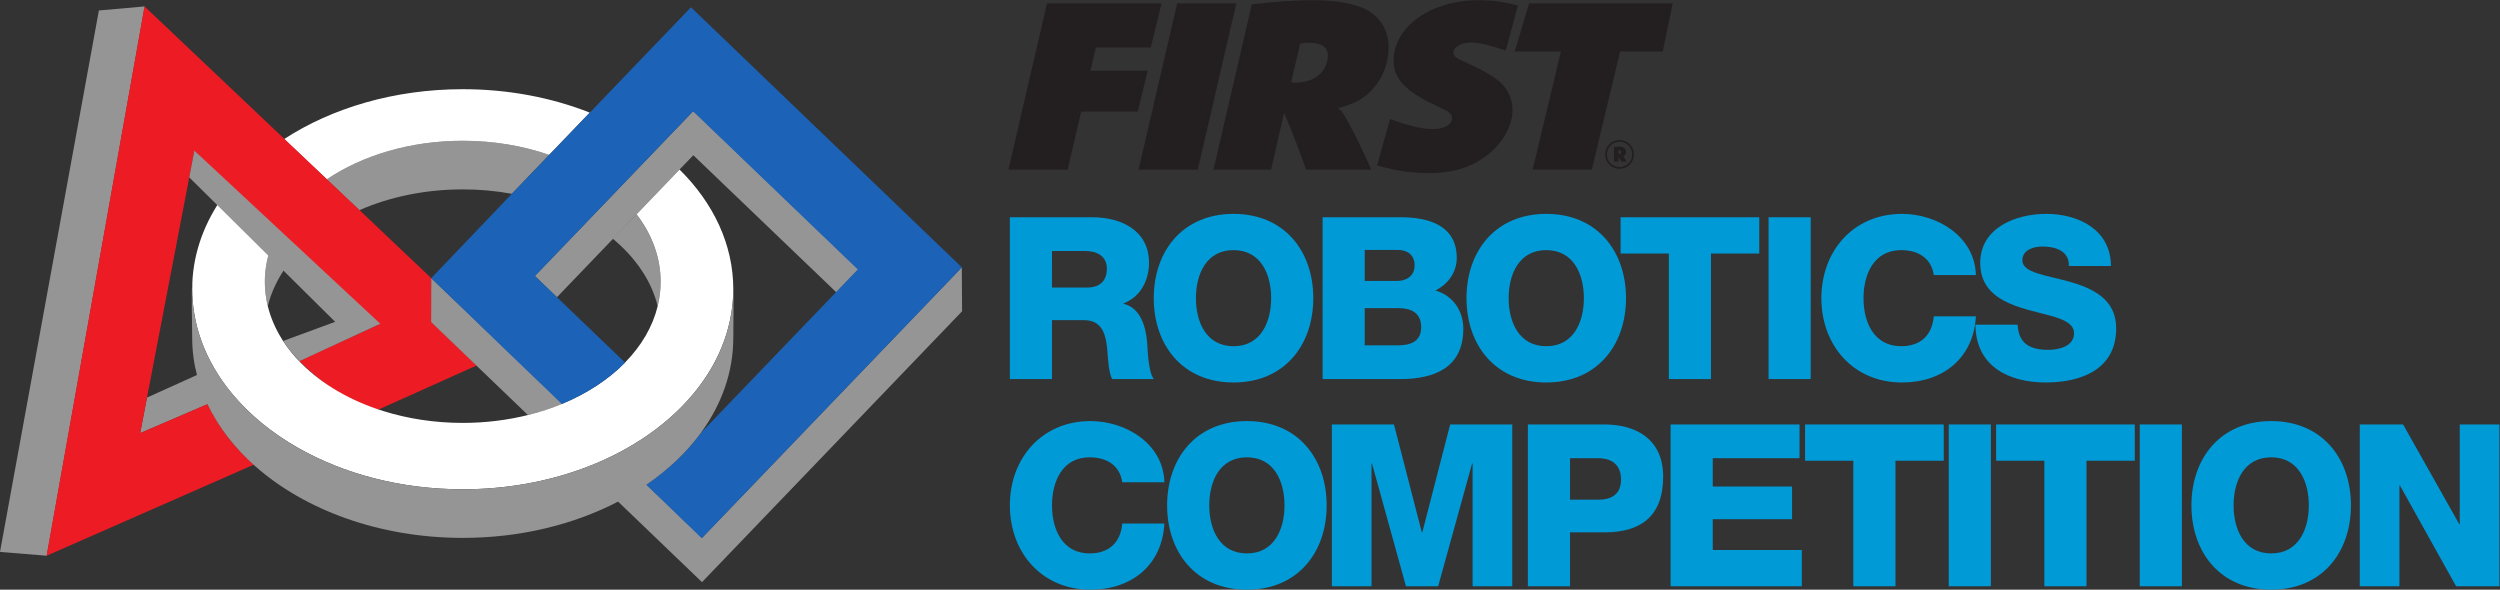 <?xml version="1.0" encoding="UTF-8" standalone="no"?>
<svg
   xmlns:dc="http://purl.org/dc/elements/1.1/"
   xmlns:cc="http://creativecommons.org/ns#"
   xmlns:rdf="http://www.w3.org/1999/02/22-rdf-syntax-ns#"
   xmlns:svg="http://www.w3.org/2000/svg"
   xmlns="http://www.w3.org/2000/svg"
   viewBox="0 0 257.373 60.707"
   height="60.707"
   width="257.373"
   xml:space="preserve"
   id="svg2"
   version="1.1"><rect x="0" y="0" width="257.373" height="60.707" fill="#333333" stroke="none"/><defs
     id="defs6" /><g
     transform="matrix(1.333,0,0,-1.333,0,60.707)"
     id="g10"><g
       transform="scale(0.1)"
       id="g12"><path
         id="path14"
         style="fill:#009ad7;fill-opacity:1;fill-rule:nonzero;stroke:none"
         d="m 812.469,233.359 h 27.304 c 9.805,0 15.063,5.254 15.063,14.707 0,9.278 -7.348,13.477 -16.449,13.477 h -25.918 z m -32.539,54.258 h 63.711 c 22.05,0 43.75,-9.98 43.75,-35.176 0,-13.476 -6.485,-26.25 -19.61,-31.328 v -0.351 c 13.305,-3.164 17.149,-18.028 18.203,-29.942 0.352,-5.234 0.879,-23.613 5.254,-28.164 h -32.207 c -2.793,4.199 -3.32,16.446 -3.672,19.942 -0.879,12.597 -2.968,25.566 -18.203,25.566 H 812.469 V 162.656 H 779.93 v 124.961" /><path
         id="path16"
         style="fill:#009ad7;fill-opacity:1;fill-rule:nonzero;stroke:none"
         d="m 952.668,188.027 c 20.992,0 29.059,18.555 29.059,37.11 0,18.554 -8.067,37.109 -29.059,37.109 -21,0 -29.047,-18.555 -29.047,-37.109 0,-18.555 8.047,-37.11 29.047,-37.11 z m 0,102.207 c 39.375,0 61.602,-28.867 61.602,-65.097 0,-36.231 -22.227,-65.117 -61.602,-65.117 -39.375,0 -61.605,28.886 -61.605,65.117 0,36.23 22.23,65.097 61.605,65.097" /><path
         id="path18"
         style="fill:#009ad7;fill-opacity:1;fill-rule:nonzero;stroke:none"
         d="m 1053.99,188.73 h 26.1 c 10.31,0 17.5,3.672 17.5,14.004 0,11.016 -7.72,14.707 -17.5,14.707 h -26.1 z m 0,49.708 h 25.22 c 5.6,0 13.3,2.968 13.3,11.894 0,9.102 -6.49,12.07 -13.3,12.07 h -25.22 z m -32.54,49.179 h 58.46 c 21.52,0.352 45.16,-5.254 45.16,-31.328 0,-11.211 -6.66,-20.312 -16.47,-25.215 13.3,-3.847 21.53,-15.39 21.53,-29.57 0,-29.746 -21.88,-38.848 -48.66,-38.848 h -60.02 v 124.961" /><path
         id="path20"
         style="fill:#009ad7;fill-opacity:1;fill-rule:nonzero;stroke:none"
         d="m 1194.19,188.027 c 20.99,0 29.06,18.555 29.06,37.11 0,18.554 -8.07,37.109 -29.06,37.109 -21,0 -29.04,-18.555 -29.04,-37.109 0,-18.555 8.04,-37.11 29.04,-37.11 z m 0,102.207 c 39.37,0 61.6,-28.867 61.6,-65.097 0,-36.231 -22.23,-65.117 -61.6,-65.117 -39.38,0 -61.6,28.886 -61.6,65.117 0,36.23 22.22,65.097 61.6,65.097" /><path
         id="path22"
         style="fill:#009ad7;fill-opacity:1;fill-rule:nonzero;stroke:none"
         d="m 1358.71,259.609 h -37.29 v -96.953 h -32.55 v 96.953 h -37.27 v 28.008 h 107.11 v -28.008" /><path
         id="path24"
         style="fill:#009ad7;fill-opacity:1;fill-rule:nonzero;stroke:none"
         d="m 1365.89,287.617 h 32.54 V 162.656 h -32.54 v 124.961" /><path
         id="path26"
         style="fill:#009ad7;fill-opacity:1;fill-rule:nonzero;stroke:none"
         d="m 1493.47,242.988 c -1.74,12.598 -11.55,19.258 -25.2,19.258 -21,0 -29.06,-18.555 -29.06,-37.109 0,-18.555 8.06,-37.11 29.06,-37.11 15.22,0 23.98,8.75 25.2,23.106 h 32.55 c -1.75,-32.207 -25.37,-51.113 -57.05,-51.113 -37.81,0 -62.3,28.886 -62.3,65.117 0,36.23 24.49,65.097 62.3,65.097 26.96,0 56.18,-17.148 57.05,-47.246 h -32.55" /><path
         id="path28"
         style="fill:#009ad7;fill-opacity:1;fill-rule:nonzero;stroke:none"
         d="m 1558.23,204.648 c 0.69,-14.687 9.79,-19.414 23.61,-19.414 9.81,0 19.97,3.496 19.97,12.774 0,11.015 -17.86,13.125 -35.88,18.203 -17.85,5.078 -36.59,13.125 -36.59,36.055 0,27.304 27.49,37.968 50.94,37.968 24.85,0 49.89,-12.07 50.04,-40.254 h -32.54 c 0.53,11.387 -10.15,15.059 -20.13,15.059 -7,0 -15.75,-2.461 -15.75,-10.684 0,-9.628 18.03,-11.367 36.23,-16.445 18.03,-5.078 36.23,-13.476 36.23,-36.055 0,-31.679 -26.95,-41.835 -54.43,-41.835 -28.71,0 -54.08,12.617 -54.26,44.628 h 32.56" /><path
         id="path30"
         style="fill:#009ad7;fill-opacity:1;fill-rule:nonzero;stroke:none"
         d="m 866.727,82.969 c -1.739,12.598 -11.543,19.258 -25.196,19.258 -20.996,0 -29.062,-18.555 -29.062,-37.11 0,-18.555 8.066,-37.109 29.062,-37.109 15.215,0 23.985,8.75 25.196,23.105 h 32.558 C 897.527,18.906 873.918,0 842.234,0 804.422,0 779.93,28.887 779.93,65.117 c 0,36.231 24.492,65.098 62.304,65.098 26.954,0 56.172,-17.149 57.051,-47.246 h -32.558" /><path
         id="path32"
         style="fill:#009ad7;fill-opacity:1;fill-rule:nonzero;stroke:none"
         d="m 962.996,28.008 c 20.996,0 29.047,18.555 29.047,37.109 0,18.555 -8.051,37.11 -29.047,37.11 -21.016,0 -29.062,-18.555 -29.062,-37.11 0,-18.555 8.046,-37.109 29.062,-37.109 z m 0,102.207 c 39.374,0 61.604,-28.867 61.604,-65.098 C 1024.6,28.887 1002.37,0 962.996,0 c -39.394,0 -61.617,28.887 -61.617,65.117 0,36.231 22.223,65.098 61.617,65.098" /><path
         id="path34"
         style="fill:#009ad7;fill-opacity:1;fill-rule:nonzero;stroke:none"
         d="m 1028.61,127.598 h 47.97 l 21.52,-83.321 h 0.36 l 21.52,83.321 h 47.95 V 2.637 H 1137.3 V 97.5 h -0.35 L 1110.7,2.637 h -24.86 L 1059.59,97.5 h -0.35 V 2.637 h -30.63 V 127.598" /><path
         id="path36"
         style="fill:#009ad7;fill-opacity:1;fill-rule:nonzero;stroke:none"
         d="m 1212.56,69.492 h 21.87 c 10.16,0 17.5,4.199 17.5,15.566 0,11.738 -7.52,16.464 -17.5,16.464 h -21.87 z M 1180,127.598 h 59.33 c 23.29,0 45.16,-10.684 45.16,-40.254 0,-30.977 -17.67,-43.066 -45.16,-43.066 h -26.77 V 2.637 H 1180 V 127.598" /><path
         id="path38"
         style="fill:#009ad7;fill-opacity:1;fill-rule:nonzero;stroke:none"
         d="m 1290.22,127.598 h 99.59 v -26.075 h -67.03 V 79.648 h 61.25 V 54.434 h -61.25 V 30.645 h 68.79 V 2.637 H 1290.22 V 127.598" /><path
         id="path40"
         style="fill:#009ad7;fill-opacity:1;fill-rule:nonzero;stroke:none"
         d="M 1501.18,99.59 H 1463.9 V 2.637 h -32.56 V 99.59 h -37.27 v 28.008 h 107.11 V 99.59" /><path
         id="path42"
         style="fill:#009ad7;fill-opacity:1;fill-rule:nonzero;stroke:none"
         d="m 1505.03,127.598 h 32.54 V 2.637 h -32.54 V 127.598" /><path
         id="path44"
         style="fill:#009ad7;fill-opacity:1;fill-rule:nonzero;stroke:none"
         d="m 1648.72,99.59 h -37.29 V 2.637 h -32.55 V 99.59 h -37.27 v 28.008 h 107.11 V 99.59" /><path
         id="path46"
         style="fill:#009ad7;fill-opacity:1;fill-rule:nonzero;stroke:none"
         d="m 1652.57,127.598 h 32.54 V 2.637 h -32.54 V 127.598" /><path
         id="path48"
         style="fill:#009ad7;fill-opacity:1;fill-rule:nonzero;stroke:none"
         d="m 1754.07,28.008 c 21,0 29.06,18.555 29.06,37.109 0,18.555 -8.06,37.11 -29.06,37.11 -20.99,0 -29.04,-18.555 -29.04,-37.11 0,-18.555 8.05,-37.109 29.04,-37.109 z m 0,102.207 c 39.38,0 61.6,-28.867 61.6,-65.098 C 1815.67,28.887 1793.45,0 1754.07,0 c -39.37,0 -61.6,28.887 -61.6,65.117 0,36.231 22.23,65.098 61.6,65.098" /><path
         id="path50"
         style="fill:#009ad7;fill-opacity:1;fill-rule:nonzero;stroke:none"
         d="m 1822.49,127.598 h 33.44 l 43.4,-77.012 h 0.35 v 77.012 h 30.62 V 2.637 h -33.42 l -43.41,77.871 h -0.36 V 2.637 h -30.62 V 127.598" /><path
         id="path52"
         style="fill:#959596;fill-opacity:1;fill-rule:nonzero;stroke:none"
         d="m 357.383,309.156 c 13.086,0 25.781,-1.195 37.91,-3.41 l 28.828,30.059 c -20.168,6.98 -42.812,10.894 -66.738,10.894 -40.684,0 -77.629,-11.336 -105.012,-29.808 L 277.5,293.078 c 23.23,10.188 50.574,16.078 79.883,16.078" /><path
         id="path54"
         style="fill:#ffffff;fill-opacity:1;fill-rule:nonzero;stroke:none"
         d="m 357.383,346.699 c 23.926,0 46.57,-3.914 66.738,-10.894 l 31.356,32.636 c -29.258,11.536 -62.625,18.086 -98.094,18.086 -52.863,0 -101.086,-14.543 -137.903,-38.484 l 32.891,-31.152 c 27.383,18.472 64.328,29.808 105.012,29.808" /><path
         id="path56"
         style="fill:#959596;fill-opacity:1;fill-rule:nonzero;stroke:none"
         d="m 206.824,218.984 c 2.637,10.774 7.512,20.996 14.219,30.442 l -12.625,12.765 c -2.5,-7.851 -3.887,-16.031 -3.887,-24.449 0,-6.394 0.801,-12.664 2.293,-18.758" /><path
         id="path58"
         style="fill:#959596;fill-opacity:1;fill-rule:nonzero;stroke:none"
         d="m 113.496,148.34 -5.305,-27.481 52.766,22.715 c -3.328,7.004 -3.984,16.133 -5.91,23.555 L 113.496,148.34" /><path
         id="path60"
         style="fill:#959596;fill-opacity:1;fill-rule:nonzero;stroke:none"
         d="M 76.367,447.324 0,29.152 36.121,26.211 111.727,450.465 76.367,447.324" /><path
         id="path62"
         style="fill:#ed1c24;fill-opacity:1;fill-rule:nonzero;stroke:none"
         d="m 333.164,206.691 v 33.805 l -55.469,52.582 -25.129,23.813 -32.89,31.152 L 111.609,450.469 35.965,26.211 196.016,96.562 c -15.93,14.082 -27.227,29.093 -35.618,46.778 l -52.097,-22.363 5.222,27.351 33.762,175.969 2.82,14.762 27.872,-28.067 35.871,-36.121 15.39,-15.516 63.309,-54.531 -61.445,-28.172 c 15.957,-15.949 34.863,-29.98 60.351,-37.922 l 76.672,34.434 -34.961,33.527" /><path
         id="path64"
         style="fill:#959596;fill-opacity:1;fill-rule:nonzero;stroke:none"
         d="m 507.93,218.984 c 1.492,6.094 2.312,12.364 2.312,18.758 0,18.899 -6.902,36.715 -18.797,52.211 l -18.203,-18.859 c 17.488,-14.551 29.903,-32.461 34.688,-52.11" /><path
         id="path66"
         style="fill:#959596;fill-opacity:1;fill-rule:nonzero;stroke:none"
         d="M 542.156,40 499.012,81.445 C 492.109,76.731 484.734,72.363 477.02,68.352 L 542.156,5.812 743.027,215.02 742.801,248.906 542.156,40" /><path
         id="path68"
         style="fill:#959596;fill-opacity:1;fill-rule:nonzero;stroke:none"
         d="m 395.781,180.508 -35.527,34.121 -27.188,25.969 -0.097,-33.907 38.222,-36.718 36.543,-35.102 c 9.286,2.309 18.164,5.238 26.524,8.703 l -38.477,36.934" /><path
         id="path70"
         style="fill:#959596;fill-opacity:1;fill-rule:nonzero;stroke:none"
         d="m 535.449,369.711 -28.594,-29.77 -31.542,-32.867 -21.504,-22.386 -40.743,-42.43 17.071,-16.391 43.347,45.149 18.137,18.879 33.203,34.578 10.625,11.062 110.449,-105.875 17.09,17.735 -127.539,122.316" /><path
         id="path72"
         style="fill:#ffffff;fill-opacity:1;fill-rule:nonzero;stroke:none"
         d="m 524.824,324.473 -33.203,-34.578 c 11.875,-15.489 18.621,-33.254 18.621,-52.153 0,-6.394 -0.82,-12.664 -2.312,-18.758 -3.867,-15.898 -12.578,-30.617 -25.012,-43.359 -12.723,-13.047 -29.332,-24.012 -48.66,-32.051 -8.36,-3.465 -17.238,-6.394 -26.524,-8.703 -15.761,-3.902 -32.695,-6.07 -50.351,-6.07 -21.731,0 -42.375,3.242 -61.094,9.07 -25.5,7.942 -47.355,20.695 -63.328,36.641 -5.824,5.812 -10.863,12.062 -15.023,18.652 -5.118,8.137 -8.895,16.777 -11.114,25.82 -1.492,6.094 -2.293,12.364 -2.293,18.758 0,8.418 1.387,16.598 3.887,24.449 l -38.137,38.61 c -13.972,-20.703 -21.855,-44.043 -21.855,-68.77 0,-6.355 0.586,-12.625 1.601,-18.769 2.442,-14.942 7.805,-29.207 15.598,-42.52 3.906,-6.687 8.445,-13.125 13.555,-19.289 13.425,-16.187 30.722,-30.398 51.004,-41.922 35.214,-20.039 79.308,-31.992 127.199,-31.992 33.515,0 65.156,5.84 93.203,16.203 8.516,3.144 16.687,6.707 24.5,10.653 18.086,9.152 34.133,20.332 47.531,33.125 22.481,21.464 37.481,47.414 42.129,75.742 1.016,6.144 1.582,12.414 1.582,18.769 0,34.672 -15.43,66.664 -41.504,92.442" /><path
         id="path74"
         style="fill:#1c63b7;fill-opacity:1;fill-rule:nonzero;stroke:none"
         d="m 395.605,180.254 38.34,-36.816 c 19.297,8.046 36.055,18.898 48.797,31.933 l -52.566,50.469 -17.063,16.387 40.52,42.203 21.484,22.386 31.563,32.875 28.593,29.774 L 662.508,247.301 645.43,229.512 541.191,120.969 C 530.215,105.93 515.977,92.578 499.141,81.055 L 541.973,39.727 742.84,248.926 533.641,449.785 l -78.348,-81.59 -31.348,-32.66 -28.867,-30.047 -62.012,-64.89 62.539,-60.344" /><path
         id="path76"
         style="fill:#959596;fill-opacity:1;fill-rule:nonzero;stroke:none"
         d="m 218.809,192.141 c 0,0 1.004,-1.653 1.121,-1.848 3.066,-4.871 7.285,-9.336 11.269,-13.801 L 293.691,205.383 150.086,339.117 146.16,318.43 258.836,206.875 218.809,192.141" /><path
         id="path78"
         style="fill:#959596;fill-opacity:1;fill-rule:nonzero;stroke:none"
         d="m 566.328,232.031 c 0,-6.355 -0.566,-12.625 -1.582,-18.769 -4.648,-28.328 -19.648,-54.278 -42.129,-75.742 -13.398,-12.793 -29.445,-23.973 -47.531,-33.125 -7.813,-3.946 -15.984,-7.508 -24.5,-10.653 -28.047,-10.363 -59.688,-16.203 -93.203,-16.203 -47.891,0 -91.985,11.953 -127.199,31.992 -20.282,11.524 -37.579,25.735 -51.004,41.922 -5.11,6.164 -9.649,12.602 -13.555,19.289 -7.793,13.313 -13.156,27.578 -15.598,42.52 -1.015,6.144 -1.601,12.414 -1.601,18.769 0,2.004 0.16,3.985 0.254,5.949 -0.02,0.106 -0.059,0.254 -0.067,0.348 -1.027,-6.148 -0.187,-37.488 -0.187,-43.855 0,-10.067 1.347,-19.91 3.847,-29.442 1.938,-7.453 4.602,-14.687 7.93,-21.691 8.391,-17.684 20.977,-33.906 36.914,-47.988 C 235.477,61.523 293.027,40 357.383,40 c 44.668,0 86.015,10.391 119.98,28.027 7.715,4.004 15.047,8.391 21.934,13.094 16.844,11.535 31.101,25.063 42.082,40.109 15.906,21.778 24.949,46.731 24.949,73.243 0,5.597 0.488,32.101 -0.051,42.636 -0.097,1.438 0.051,-3.25 0.051,-5.078" /><path
         id="path80"
         style="fill:#231f20;fill-opacity:1;fill-rule:nonzero;stroke:none"
         d="m 808.605,452.789 h 88.481 l -8.332,-34.074 h -42.41 l -4.192,-17.902 h 44.243 l -7.704,-31.567 h -43.668 l -10.484,-44.851 h -45.711 l 29.777,128.394" /><path
         id="path82"
         style="fill:#231f20;fill-opacity:1;fill-rule:nonzero;stroke:none"
         d="m 909.113,452.789 h 45.711 L 925.051,324.395 H 879.34 l 29.773,128.394" /><path
         id="path84"
         style="fill:#231f20;fill-opacity:1;fill-rule:nonzero;stroke:none"
         d="m 1000.54,391.57 c 14.68,0 24.95,8.668 24.95,20.985 0,6.547 -4.82,9.816 -14.26,9.816 -2.72,0 -4.19,-0.191 -7.13,-0.769 l -6.916,-29.641 c 1.468,-0.195 1.679,-0.391 3.356,-0.391 z m -33.759,60.446 2.938,0.386 c 14.676,1.735 32.921,2.887 42.981,2.887 16.77,0 29.78,-1.926 39.63,-5.965 12.58,-5.199 20.13,-16.554 20.13,-30.222 0,-11.743 -3.98,-22.907 -11.53,-31.571 -6.51,-7.508 -12.37,-11.164 -24.54,-14.82 l -2.93,-0.965 c 1.26,-0.961 1.68,-1.348 2.31,-1.926 3.56,-4.043 14.25,-24.832 23.27,-45.425 h -50.32 c -6.5,18.285 -8.39,23.097 -16.986,43.886 l -10.066,-43.886 h -44.449 l 29.562,127.621" /><path
         id="path86"
         style="fill:#231f20;fill-opacity:1;fill-rule:nonzero;stroke:none"
         d="m 1180.97,452.789 h 110.9 l -7.74,-37.168 h -32.92 l -21.81,-91.226 h -45.71 l 21.81,91.226 h -35.68 l 11.15,37.168" /><path
         id="path88"
         style="fill:#231f20;fill-opacity:1;fill-rule:nonzero;stroke:none"
         d="m 1250.49,336.555 c 0.99,0 1.56,0.476 1.56,1.383 0,0.863 -0.52,1.335 -1.51,1.335 -0.22,0 -0.26,0 -0.48,-0.043 v -2.628 c 0.17,-0.047 0.26,-0.047 0.43,-0.047 z m -4,5.347 c 0.56,0.043 0.64,0.082 1.76,0.172 1.12,0.086 1.6,0.129 2.07,0.129 3.67,0 5.47,-1.422 5.47,-4.137 0,-1.636 -0.68,-2.628 -2.15,-3.191 l -0.17,-0.043 c 0.13,-0.086 0.17,-0.129 0.21,-0.215 0.39,-0.344 1.68,-2.285 2.76,-4.051 h -4.18 c -0.86,1.594 -1.12,2.028 -2.2,3.836 v -3.836 h -3.57 z m 4.31,-15.472 c 5.43,0 9.78,4.351 9.78,9.738 0,5.43 -4.35,9.785 -9.78,9.785 -5.39,0 -9.74,-4.355 -9.74,-9.742 0,-5.473 4.31,-9.781 9.74,-9.781 z m 0,20.902 c 6.16,0 11.16,-4.961 11.16,-11.121 0,-6.203 -4.96,-11.16 -11.16,-11.16 -6.25,0 -11.12,4.871 -11.12,11.16 0,6.207 4.91,11.121 11.12,11.121" /><path
         id="path90"
         style="fill:#231f20;fill-opacity:1;fill-rule:nonzero;stroke:none"
         d="m 1063.54,327.656 c 12.85,-3.816 26.9,-5.957 40.03,-5.957 17.82,0 31.45,4.039 43.19,12.512 13,9.238 21.39,23.48 21.39,36.379 0,8.664 -3.77,16.555 -10.48,22.14 -5.24,4.231 -10.7,7.508 -21.81,12.704 l -9.01,4.234 c -2.94,1.539 -4.41,3.078 -4.41,4.812 0,4.622 5.87,8.083 13.84,8.083 5.96,0 13.07,-1.731 26.64,-6.172 l 9.37,34.757 c -10.15,2.758 -20.05,4.141 -29.93,4.141 -37.32,0 -66.05,-20.402 -66.05,-46.777 0,-13.856 9.23,-23.676 32.29,-34.457 10.9,-5 12.79,-6.352 12.79,-9.817 0,-5.195 -5.66,-8.468 -14.88,-8.468 -8.18,0 -18.66,2.503 -32.92,7.699 l -0.02,-0.004 -10.03,-35.809" /></g></g></svg>